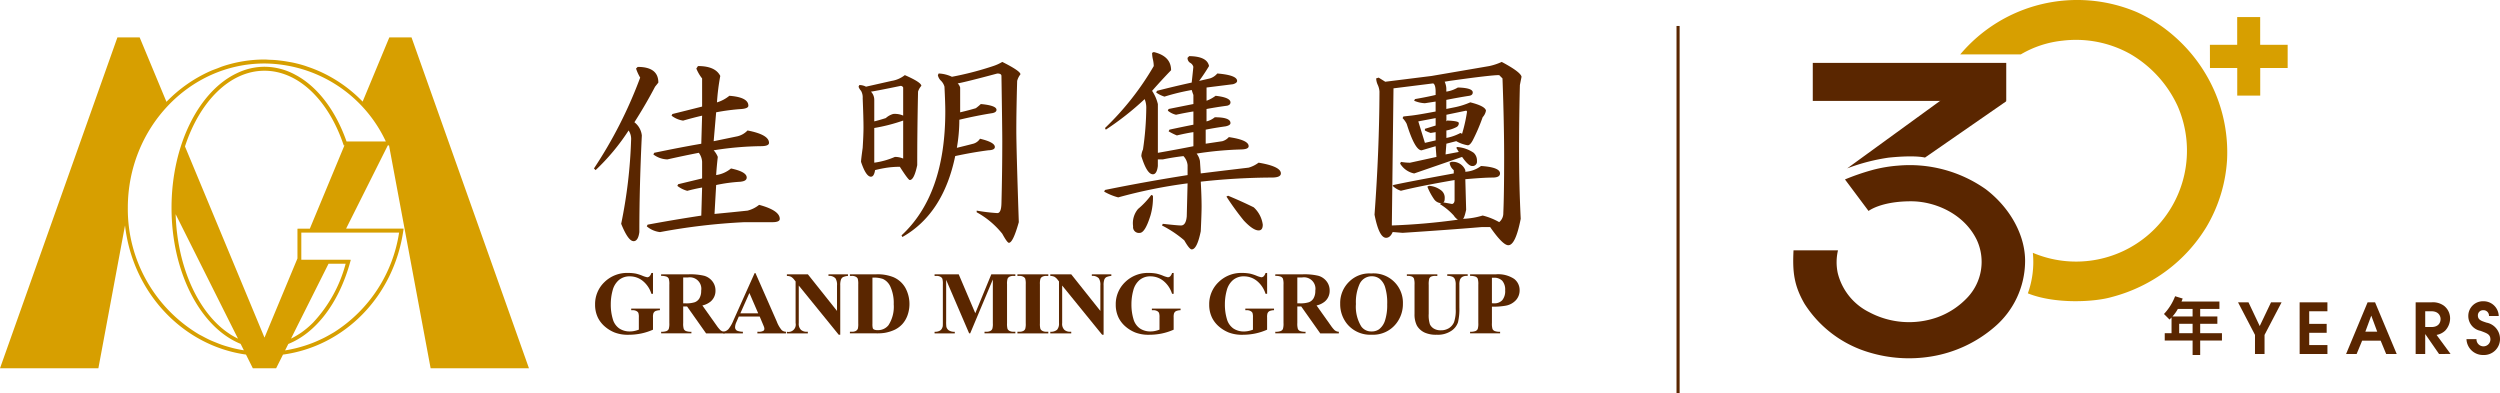 <svg xmlns="http://www.w3.org/2000/svg" xmlns:xlink="http://www.w3.org/1999/xlink" width="358.882" height="56.445" viewBox="0 0 358.882 56.445">
  <defs>
    <clipPath id="clip-path">
      <rect id="Rectangle_2" data-name="Rectangle 2" width="358.882" height="56.445" transform="translate(0 0)" fill="none"/>
    </clipPath>
  </defs>
  <g id="Group_2" data-name="Group 2" transform="translate(0 0)">
    <g id="Group_1" data-name="Group 1" clip-path="url(#clip-path)">
      <path id="Path_1" data-name="Path 1" d="M90.95,34.618q-.771,0-1.778-2.49a70.038,70.038,0,0,0,1.422-11.975,2.206,2.206,0,0,0-.355-1.423A30.942,30.942,0,0,1,85.5,24.421l-.237-.237A63.47,63.47,0,0,0,91.9,11.141a6.529,6.529,0,0,1-.593-1.3l.237-.237q2.964,0,2.964,2.253l-.474.593q-1.3,2.488-2.965,5.1a2.759,2.759,0,0,1,1.068,1.9q-.355,7.351-.356,13.873-.177,1.3-.83,1.3m15.414-8.537a22.706,22.706,0,0,0-3.557.475q-.12,2.074-.237,4.149,2.49-.235,4.742-.474a4.367,4.367,0,0,0,1.66-.83q2.965.8,2.965,2.016,0,.474-1.067.474h-4.032a88.429,88.429,0,0,0-12.093,1.423,3.53,3.53,0,0,1-1.9-.83l.119-.238q3.793-.709,7.707-1.3.059-2.016.118-4.032-1.008.179-2.134.475a4.012,4.012,0,0,1-1.423-.712l.119-.237,3.438-.83V23.235a2.369,2.369,0,0,0-.474-1.3q-2.43.475-4.506.948a3.466,3.466,0,0,1-2.016-.711l.119-.237q3.676-.77,6.759-1.3.059-2.015.118-4.032-1.305.3-2.727.712a3.544,3.544,0,0,1-1.66-.712l.119-.236q2.281-.564,4.268-1.068V11.26a5.584,5.584,0,0,1-.829-1.423l.237-.355q2.489,0,3.2,1.422a30.746,30.746,0,0,0-.474,3.794,5.155,5.155,0,0,0,1.778-.948q2.727.207,2.727,1.423c0,.257-.316.414-.948.474a30.207,30.207,0,0,0-3.676.474q-.177,2.074-.356,4.15l3.439-.711a2.943,2.943,0,0,0,1.422-.83q3.084.593,3.083,1.778,0,.476-1.185.475a45.925,45.925,0,0,0-6.759.593,3.127,3.127,0,0,1,.593.948q-.148,1.275-.237,2.608a4.29,4.29,0,0,0,2.134-.948q2.253.474,2.253,1.3,0,.5-.83.593" fill="#5a2600"/>
      <path id="Path_2" data-name="Path 2" d="M130.6,25.844q-.209,0-1.424-1.9a13.014,13.014,0,0,0-1.778.118,17.748,17.748,0,0,0-1.779.356q-.147.948-.592.949-.713,0-1.423-2.135,0-.3.237-2.015.119-1.9.118-2.965,0-1.243-.118-4.15a1.916,1.916,0,0,0-.237-1.067,1.655,1.655,0,0,1-.356-.592l.119-.238a2.1,2.1,0,0,1,.948.238l3.676-.83a4.053,4.053,0,0,0,1.9-.831q2.372,1.038,2.371,1.542a2.237,2.237,0,0,0-.474.83q-.118,5.484-.118,10.552-.445,2.135-1.067,2.135m-5.1-11.5v3.083q.741-.179,1.66-.475a2.639,2.639,0,0,1,1.067-.592,2.967,2.967,0,0,1,1.423.236V12.564a.4.4,0,0,0-.356-.237q-3.289.682-4.268.83a1.674,1.674,0,0,1,.474,1.186m4.15,2.964a25.165,25.165,0,0,1-4.15,1.067v4.98a11.219,11.219,0,0,0,2.964-.83,3.029,3.029,0,0,1,1.186.237Zm10.434-1.779a7.145,7.145,0,0,0,.712-.593q2.251.208,2.252.831c0,.236-.2.395-.592.474q-2.254.355-4.744.948a23.521,23.521,0,0,1-.355,4.032q1.245-.3,2.371-.593a1.681,1.681,0,0,0,.949-.712q2.134.505,2.134,1.186,0,.444-.948.475-2.313.3-4.744.829-1.719,8.3-7.587,11.62l-.119-.237q6.284-5.809,6.284-17.786,0-1.185-.119-3.556a1.908,1.908,0,0,0-.474-.83,1.513,1.513,0,0,1-.474-.831l.119-.237a4.934,4.934,0,0,1,1.9.475,45.356,45.356,0,0,0,5.928-1.542,6.278,6.278,0,0,0,1.3-.593q2.609,1.305,2.609,1.779a2.657,2.657,0,0,0-.474.949q-.12,4.328-.119,7.114,0,2.549.356,13.161-.831,2.964-1.424,2.964-.237,0-.948-1.3a12.2,12.2,0,0,0-3.675-3.083v-.237a26.35,26.35,0,0,0,2.964.355q.563,0,.592-1.422.118-4.564.119-8.893,0-1.659-.119-9.367,0-.356-.592-.356-4.417,1.186-5.691,1.423a1.262,1.262,0,0,1,.355.593v3.557q1.275-.3,2.253-.593" fill="#5a2600"/>
      <path id="Path_3" data-name="Path 3" d="M167.157,13.869a4.146,4.146,0,0,1-1.186-.593l.119-.237q2.4-.622,4.98-1.186.177-1.57.237-2.253a.912.912,0,0,0-.475-.593.8.8,0,0,1-.355-.711l.237-.237q2.578.03,2.846,1.423a25.234,25.234,0,0,1-1.423,2.134l1.541-.356a2.219,2.219,0,0,0,1.067-.711q2.846.237,2.846,1.067,0,.3-.593.474l-3.794.474v1.9a5.309,5.309,0,0,0,1.3-.712q2.135.239,2.134.949,0,.355-.474.474-1.572.208-2.964.474v1.779a3.06,3.06,0,0,0,1.186-.593q2.252,0,2.252.83,0,.327-.711.474-1.512.207-2.846.475v2.015l2.371-.355a1.918,1.918,0,0,0,.949-.593q2.846.414,2.846,1.3c0,.3-.356.455-1.067.474a49.349,49.349,0,0,0-6.4.593,2.5,2.5,0,0,1,.475,1.067l.117,1.779q3.381-.416,6.878-.83a4.376,4.376,0,0,0,1.423-.712q3.2.534,3.2,1.542,0,.593-1.3.593a95.922,95.922,0,0,0-10.2.592q.12,2.195.119,3.557,0,1.008-.119,3.558-.532,2.609-1.3,2.608-.327,0-1.068-1.3a15.982,15.982,0,0,0-3.2-2.134l.119-.238q2.163.239,2.608.238.711,0,.83-1.305l.119-4.742a71.879,71.879,0,0,0-9.96,2.015,8.255,8.255,0,0,1-2.016-.83l.119-.237q5.81-1.185,11.857-2.134V23.71a2.2,2.2,0,0,0-.593-1.3q-1.542.178-2.964.475h-.712v.949q-.148,1.185-.711,1.185-.861,0-1.66-2.609a2.6,2.6,0,0,1,.237-.948,43.1,43.1,0,0,0,.474-6.047,3.179,3.179,0,0,0-.237-1.186,41.439,41.439,0,0,1-5.573,4.388l-.118-.238a40.349,40.349,0,0,0,7-8.892,4.5,4.5,0,0,0-.119-.949,4.376,4.376,0,0,1-.119-.948l.238-.119q2.488.592,2.489,2.608-1.482,1.542-2.727,2.965a5.821,5.821,0,0,1,.83,1.9v6.995q2.7-.473,5.1-.948V18.967q-1.008.149-2.372.475a8.186,8.186,0,0,1-1.185-.593l.118-.237q1.779-.385,3.439-.712V16q-1.128.177-2.49.474a2.8,2.8,0,0,1-1.186-.592l.119-.238q1.9-.384,3.557-.711v-1.3a7,7,0,0,1-.237-.712,30.879,30.879,0,0,0-3.913.949m-2.016,17.074q-.771,2.49-1.541,2.49a.839.839,0,0,1-.949-.949,3.167,3.167,0,0,1,.712-2.49,11.63,11.63,0,0,0,1.9-2.015l.237.118a9.255,9.255,0,0,1-.356,2.846m14.821-1.186a4.113,4.113,0,0,1,1.3,2.49q0,.829-.592.83-.8,0-2.134-1.423a38.469,38.469,0,0,1-2.49-3.438l.237-.119q1.867.771,3.675,1.66" fill="#5a2600"/>
      <path id="Path_4" data-name="Path 4" d="M197.909,11.142l.949.592,6.64-.829,8.3-1.423a8.521,8.521,0,0,0,1.778-.593q2.727,1.453,2.846,2.134c-.079.4-.159.791-.237,1.186q-.118,4.743-.119,9.6,0,4.743.237,9.6-.741,3.793-1.778,3.794-.8,0-2.609-2.608h-1.185q-4.98.414-11.383.83l-1.423-.119q-.355.83-.948.83-1.008,0-1.66-3.319.681-9.219.711-17.667a2.718,2.718,0,0,0-.238-.949,2.384,2.384,0,0,1-.237-.948Zm9.723,9.485-.119,1.542,1.9-.356-.356-.593.119-.118a4.835,4.835,0,0,1,2.371.829,1.5,1.5,0,0,1,.474,1.187.629.629,0,0,1-.711.711q-.506,0-1.423-1.305L203.008,24.9a3.045,3.045,0,0,1-2.016-1.423l.119-.237a7.979,7.979,0,0,0,1.3.119l3.794-.831-.118-1.54-2.016.592q-.949,0-2.134-3.794a3.191,3.191,0,0,0-.593-.83l.119-.237,1.067-.119q.89-.089,3.557-.593V14.58l-1.542.238a4.416,4.416,0,0,1-1.541-.356l.119-.237q1.719-.3,2.964-.593v-.593q-.031-.918-.356-1.067l-5.691.711-.238,19.683a92.184,92.184,0,0,0,9.486-.83,1.935,1.935,0,0,1-.593-.593,9.037,9.037,0,0,0-2.016-1.66l.238-.118a1.306,1.306,0,0,1-1.068-.593,8.786,8.786,0,0,1-.948-1.779l.237-.118a3.133,3.133,0,0,1,1.66.592,1.316,1.316,0,0,1,.593,1.186q0,.593-.237.593l1.3.237c.237-.059.356-.256.356-.593V25.845q-4.98.859-7.707,1.541a2.972,2.972,0,0,1-1.186-.711l.119-.119q2.163-.474,8.655-1.66v-.474a1.556,1.556,0,0,1-.593-1.067l.237-.119a1.939,1.939,0,0,1,2.016,1.186v.236a4.136,4.136,0,0,0,2.253-.829q2.727.177,2.727,1.067,0,.593-1.067.593-1.245,0-3.913.237l.119,4.387q-.269,1.245-.475,1.3a10.839,10.839,0,0,0,2.846-.474,9.357,9.357,0,0,1,2.371.949,1.642,1.642,0,0,0,.593-1.305q.118-2.667.119-7.944,0-4.92-.237-11.382l-.475-.475q-1.245,0-7.114.83l-.711.118a2.741,2.741,0,0,1,.237.949v.475a4.6,4.6,0,0,0,1.66-.593q2.134.059,2.134.711,0,.385-.474.475-1.542.237-3.32.592v1.3l1.186-.237a10.879,10.879,0,0,0,2.253-.712q2.133.534,2.252,1.186a1.868,1.868,0,0,1-.474.948,26.59,26.59,0,0,1-1.423,3.32q-.385.711-.711.711a4.871,4.871,0,0,1-1.66-.592Zm-3.083-2.134,1.542-.474V16.952l-2.49.474.948,3.083,1.542-.356V18.968l-.712.118a4.225,4.225,0,0,1-.83-.356Zm4.506-.237a5.027,5.027,0,0,1-1.423.474V19.8a6.961,6.961,0,0,0,2.016-.711l.237.118A21.832,21.832,0,0,0,210.6,16l-.118-.118-2.846.592v.949l.119-.119q1.659.062,1.66.356a.614.614,0,0,1-.356.593" fill="#5a2600"/>
      <path id="Path_5" data-name="Path 5" d="M93.739,39.183v2.989h-.232a3.809,3.809,0,0,0-1.256-1.863,2.957,2.957,0,0,0-1.832-.638,2.36,2.36,0,0,0-1.582.535,2.894,2.894,0,0,0-.895,1.491,7.42,7.42,0,0,0-.262,1.963,7.2,7.2,0,0,0,.287,2.138,2.422,2.422,0,0,0,.929,1.351,2.661,2.661,0,0,0,1.523.431,3.124,3.124,0,0,0,.628-.065,4.577,4.577,0,0,0,.66-.191V45.561a1.87,1.87,0,0,0-.069-.647.635.635,0,0,0-.285-.266,1.064,1.064,0,0,0-.521-.119h-.22V44.3h4.121v.231a1.762,1.762,0,0,0-.653.129.638.638,0,0,0-.285.321,1.758,1.758,0,0,0-.056.582v1.763a8.338,8.338,0,0,1-1.692.547,8.838,8.838,0,0,1-1.822.184,5.269,5.269,0,0,1-2-.328,5,5,0,0,1-1.407-.863,4.073,4.073,0,0,1-.954-1.2,4.208,4.208,0,0,1-.437-1.932A4.352,4.352,0,0,1,86.767,40.5a4.635,4.635,0,0,1,3.383-1.319,5.961,5.961,0,0,1,1.138.1,6.116,6.116,0,0,1,.891.285,3.663,3.663,0,0,0,.728.235.5.5,0,0,0,.326-.128,1.147,1.147,0,0,0,.274-.485Z" fill="#5a2600"/>
      <path id="Path_6" data-name="Path 6" d="M98.074,43.991v2.376a2.638,2.638,0,0,0,.084.866.614.614,0,0,0,.3.284,2,2,0,0,0,.794.107v.231H94.91v-.231a1.942,1.942,0,0,0,.8-.11A.648.648,0,0,0,96,47.23a2.607,2.607,0,0,0,.084-.863v-5.5A2.642,2.642,0,0,0,96,40a.623.623,0,0,0-.3-.284,2,2,0,0,0-.794-.106v-.231h3.939a8.637,8.637,0,0,1,2.251.212,2.267,2.267,0,0,1,1.163.785,2.1,2.1,0,0,1,.45,1.341,2.005,2.005,0,0,1-.675,1.551,2.8,2.8,0,0,1-1.207.581l2.038,2.87a4.324,4.324,0,0,0,.57.694,1.045,1.045,0,0,0,.593.213v.231h-2.669L98.63,43.991Zm0-4.158v3.714h.356a3.958,3.958,0,0,0,1.3-.16,1.3,1.3,0,0,0,.679-.575,2.113,2.113,0,0,0,.247-1.085,1.645,1.645,0,0,0-1.913-1.894Z" fill="#5a2600"/>
      <path id="Path_7" data-name="Path 7" d="M109.055,45.442h-3l-.357.826a1.844,1.844,0,0,0-.175.68.565.565,0,0,0,.288.526,2.4,2.4,0,0,0,.832.15v.232h-2.821v-.232a1.258,1.258,0,0,0,.751-.378,5.058,5.058,0,0,0,.725-1.279l3.033-6.765h.118l3.058,6.952a4.232,4.232,0,0,0,.719,1.245.985.985,0,0,0,.6.225v.232h-4.1v-.232h.168a1.28,1.28,0,0,0,.694-.137.335.335,0,0,0,.138-.288.776.776,0,0,0-.038-.232c-.008-.037-.071-.194-.187-.469Zm-.213-.463-1.263-2.92-1.3,2.92Z" fill="#5a2600"/>
      <path id="Path_8" data-name="Path 8" d="M115.972,39.377l4.183,5.258V40.99a1.723,1.723,0,0,0-.219-1.032,1.208,1.208,0,0,0-1.006-.35v-.231h2.8v.231a2.141,2.141,0,0,0-.723.178.723.723,0,0,0-.287.357,2.423,2.423,0,0,0-.1.847v7.059H120.4l-5.734-7.059v5.39a1.191,1.191,0,0,0,.335.988,1.226,1.226,0,0,0,.766.256h.2v.232h-3.007v-.232a1.045,1.045,0,0,0,1.25-1.244V40.4l-.182-.225a1.629,1.629,0,0,0-.475-.444,1.417,1.417,0,0,0-.593-.119v-.231Z" fill="#5a2600"/>
      <path id="Path_9" data-name="Path 9" d="M122.008,47.855v-.231h.282a1.136,1.136,0,0,0,.566-.116.708.708,0,0,0,.29-.316,2.948,2.948,0,0,0,.057-.788V40.827a2.824,2.824,0,0,0-.069-.813.624.624,0,0,0-.278-.284,1.118,1.118,0,0,0-.566-.123h-.282v-.23h3.8a6.074,6.074,0,0,1,2.444.412,3.608,3.608,0,0,1,1.716,1.532,4.866,4.866,0,0,1,.3,3.967,3.79,3.79,0,0,1-.743,1.245,3.679,3.679,0,0,1-1.054.788,5.7,5.7,0,0,1-1.46.459,6.859,6.859,0,0,1-1.2.075Zm3.233-8v6.615a2.344,2.344,0,0,0,.05.644.349.349,0,0,0,.168.181,1.018,1.018,0,0,0,.488.094,1.894,1.894,0,0,0,1.6-.712,4.855,4.855,0,0,0,.75-2.989,5.624,5.624,0,0,0-.513-2.608,2.187,2.187,0,0,0-1.044-1.038,4.061,4.061,0,0,0-1.494-.187" fill="#5a2600"/>
      <path id="Path_10" data-name="Path 10" d="M140.006,44.966l2.3-5.589h3.451v.23h-.275a1.182,1.182,0,0,0-.6.132.606.606,0,0,0-.249.293,2.5,2.5,0,0,0-.07.782V46.4a2.726,2.726,0,0,0,.07.813.618.618,0,0,0,.281.285,1.142,1.142,0,0,0,.569.122h.275v.231h-4.427v-.231h.275a1.181,1.181,0,0,0,.6-.132.6.6,0,0,0,.25-.3,2.532,2.532,0,0,0,.069-.788V40.12l-3.252,7.735h-.15l-3.3-7.679v5.971a5.43,5.43,0,0,0,.031.77.9.9,0,0,0,.354.51,1.469,1.469,0,0,0,.853.2v.231h-2.9v-.231h.087a1.346,1.346,0,0,0,.526-.091.851.851,0,0,0,.369-.26,1.2,1.2,0,0,0,.193-.456c.009-.046.013-.258.013-.638V40.814a2.705,2.705,0,0,0-.069-.8A.631.631,0,0,0,135,39.73a1.136,1.136,0,0,0-.569-.123h-.269v-.23h3.464Z" fill="#5a2600"/>
      <path id="Path_11" data-name="Path 11" d="M150.488,47.624v.232h-4.434v-.232h.282a1.178,1.178,0,0,0,.594-.131.577.577,0,0,0,.25-.3,2.565,2.565,0,0,0,.069-.788V40.827a2.786,2.786,0,0,0-.069-.813.623.623,0,0,0-.278-.284,1.114,1.114,0,0,0-.566-.122h-.282v-.231h4.434v.231h-.281a1.182,1.182,0,0,0-.6.131.605.605,0,0,0-.256.3,2.57,2.57,0,0,0-.068.787V46.4a2.679,2.679,0,0,0,.071.813.642.642,0,0,0,.282.285,1.114,1.114,0,0,0,.566.122Z" fill="#5a2600"/>
      <path id="Path_12" data-name="Path 12" d="M153.778,39.377l4.183,5.258V40.99a1.723,1.723,0,0,0-.219-1.032,1.209,1.209,0,0,0-1.007-.35v-.231h2.8v.231a2.133,2.133,0,0,0-.722.178.719.719,0,0,0-.288.357,2.423,2.423,0,0,0-.1.847v7.059h-.213l-5.734-7.059v5.39a1.191,1.191,0,0,0,.335.988,1.224,1.224,0,0,0,.766.256h.2v.232h-3.007v-.232a1.365,1.365,0,0,0,.975-.287,1.349,1.349,0,0,0,.275-.957V40.4l-.181-.225a1.631,1.631,0,0,0-.476-.444,1.417,1.417,0,0,0-.593-.119v-.231Z" fill="#5a2600"/>
      <path id="Path_13" data-name="Path 13" d="M168.481,39.183v2.989h-.231a3.817,3.817,0,0,0-1.257-1.863,2.957,2.957,0,0,0-1.832-.638,2.36,2.36,0,0,0-1.582.535,2.879,2.879,0,0,0-.894,1.491,7.38,7.38,0,0,0-.263,1.963,7.165,7.165,0,0,0,.288,2.138,2.421,2.421,0,0,0,.928,1.351,2.661,2.661,0,0,0,1.523.431,3.14,3.14,0,0,0,.629-.065,4.566,4.566,0,0,0,.659-.191V45.561a1.87,1.87,0,0,0-.069-.647.632.632,0,0,0-.284-.266,1.072,1.072,0,0,0-.523-.119h-.218V44.3h4.12v.231a1.779,1.779,0,0,0-.654.129.641.641,0,0,0-.284.321,1.787,1.787,0,0,0-.056.582v1.763a8.35,8.35,0,0,1-1.691.547,8.855,8.855,0,0,1-1.823.184,5.273,5.273,0,0,1-2-.328,5,5,0,0,1-1.407-.863,4.069,4.069,0,0,1-.953-1.2,4.2,4.2,0,0,1-.438-1.932,4.356,4.356,0,0,1,1.344-3.233,4.635,4.635,0,0,1,3.383-1.319,5.968,5.968,0,0,1,1.138.1,6.116,6.116,0,0,1,.891.285,3.685,3.685,0,0,0,.728.235.5.5,0,0,0,.326-.128,1.147,1.147,0,0,0,.275-.485Z" fill="#5a2600"/>
      <path id="Path_14" data-name="Path 14" d="M181.9,39.183v2.989h-.231a3.817,3.817,0,0,0-1.257-1.863,2.957,2.957,0,0,0-1.832-.638,2.359,2.359,0,0,0-1.582.535A2.879,2.879,0,0,0,176.1,41.7a7.34,7.34,0,0,0-.263,1.963,7.165,7.165,0,0,0,.288,2.138,2.426,2.426,0,0,0,.928,1.351,2.659,2.659,0,0,0,1.523.431,3.124,3.124,0,0,0,.628-.065,4.578,4.578,0,0,0,.66-.191V45.561a1.931,1.931,0,0,0-.068-.647.643.643,0,0,0-.286-.266,1.066,1.066,0,0,0-.522-.119h-.218V44.3h4.12v.231a1.767,1.767,0,0,0-.653.129.638.638,0,0,0-.285.321,1.758,1.758,0,0,0-.056.582v1.763a8.35,8.35,0,0,1-1.691.547,8.855,8.855,0,0,1-1.823.184,5.269,5.269,0,0,1-2-.328,5,5,0,0,1-1.407-.863,4.069,4.069,0,0,1-.953-1.2,4.208,4.208,0,0,1-.438-1.932,4.356,4.356,0,0,1,1.344-3.233,4.635,4.635,0,0,1,3.383-1.319,5.961,5.961,0,0,1,1.138.1,6.116,6.116,0,0,1,.891.285,3.685,3.685,0,0,0,.728.235.5.5,0,0,0,.326-.128,1.147,1.147,0,0,0,.275-.485Z" fill="#5a2600"/>
      <path id="Path_15" data-name="Path 15" d="M186.234,43.991v2.376a2.6,2.6,0,0,0,.085.866.618.618,0,0,0,.3.284,1.991,1.991,0,0,0,.794.107v.231h-4.34v-.231a1.948,1.948,0,0,0,.8-.11.648.648,0,0,0,.294-.284,2.607,2.607,0,0,0,.084-.863v-5.5a2.642,2.642,0,0,0-.084-.867.627.627,0,0,0-.3-.284,2.005,2.005,0,0,0-.795-.106v-.231h3.939a8.645,8.645,0,0,1,2.252.212,2.267,2.267,0,0,1,1.163.785,2.1,2.1,0,0,1,.45,1.341,2,2,0,0,1-.676,1.551,2.792,2.792,0,0,1-1.206.581l2.038,2.87a4.4,4.4,0,0,0,.569.694,1.051,1.051,0,0,0,.594.213v.231h-2.67l-2.732-3.864Zm0-4.158v3.714h.357a3.958,3.958,0,0,0,1.3-.16,1.3,1.3,0,0,0,.679-.575,2.1,2.1,0,0,0,.246-1.085,1.644,1.644,0,0,0-1.913-1.894Z" fill="#5a2600"/>
      <path id="Path_16" data-name="Path 16" d="M196.834,39.258a4.206,4.206,0,0,1,4.558,4.326,4.522,4.522,0,0,1-.944,2.839,4.2,4.2,0,0,1-3.533,1.626,4.288,4.288,0,0,1-3.539-1.551,4.492,4.492,0,0,1-.987-2.907,4.233,4.233,0,0,1,1.284-3.149,4.094,4.094,0,0,1,3.161-1.184m.075.4a1.91,1.91,0,0,0-1.769,1.188,6.339,6.339,0,0,0-.494,2.8,5.439,5.439,0,0,0,.762,3.207,1.74,1.74,0,0,0,1.489.726,1.788,1.788,0,0,0,1.075-.313,2.562,2.562,0,0,0,.857-1.278,7.116,7.116,0,0,0,.306-2.292,7.627,7.627,0,0,0-.312-2.517,2.447,2.447,0,0,0-.8-1.178,1.874,1.874,0,0,0-1.116-.344" fill="#5a2600"/>
      <path id="Path_17" data-name="Path 17" d="M201.957,39.377h4.377v.231h-.219a1.543,1.543,0,0,0-.678.1.587.587,0,0,0-.263.284,3.066,3.066,0,0,0-.078.907v4.152a4.219,4.219,0,0,0,.172,1.507,1.433,1.433,0,0,0,.565.613,1.857,1.857,0,0,0,1,.244,2.136,2.136,0,0,0,1.172-.31,1.9,1.9,0,0,0,.726-.854,5.2,5.2,0,0,0,.24-1.894V40.9a2,2,0,0,0-.119-.812.71.71,0,0,0-.3-.338,1.776,1.776,0,0,0-.794-.144v-.231h2.933v.231h-.176a1.123,1.123,0,0,0-.593.144.807.807,0,0,0-.344.431,2.143,2.143,0,0,0-.081.719v3.221a8.326,8.326,0,0,1-.2,2.157,2.4,2.4,0,0,1-.96,1.218,3.457,3.457,0,0,1-2.082.557,3.971,3.971,0,0,1-1.7-.293,2.5,2.5,0,0,1-1.157-1.025,3.56,3.56,0,0,1-.338-1.683V40.9a2.938,2.938,0,0,0-.081-.909.607.607,0,0,0-.282-.285,1.7,1.7,0,0,0-.737-.1Z" fill="#5a2600"/>
      <path id="Path_18" data-name="Path 18" d="M214.17,44.016v2.351a2.61,2.61,0,0,0,.084.866.615.615,0,0,0,.3.284,1.988,1.988,0,0,0,.79.107v.231h-4.308v-.231a1.939,1.939,0,0,0,.8-.11.639.639,0,0,0,.294-.284,2.6,2.6,0,0,0,.085-.863v-5.5a2.628,2.628,0,0,0-.085-.866.618.618,0,0,0-.3-.284,1.994,1.994,0,0,0-.794-.107v-.23h3.695a4.158,4.158,0,0,1,2.62.649,2.019,2.019,0,0,1,.795,1.626,2.077,2.077,0,0,1-.514,1.413,2.6,2.6,0,0,1-1.412.8,9.586,9.586,0,0,1-2.051.151m0-4.152v3.664q.206.012.312.012a1.5,1.5,0,0,0,1.175-.453,2.029,2.029,0,0,0,.414-1.4,1.959,1.959,0,0,0-.414-1.382,1.612,1.612,0,0,0-1.231-.438Z" fill="#5a2600"/>
      <path id="Path_19" data-name="Path 19" d="M55.846,20.877,61.818,52.87H75.935l-16.86-47.5H55.888l-3.83,9.216a19.931,19.931,0,0,0-6.226-4.359c-.147-.065-.29-.125-.434-.186q-.591-.246-1.2-.45c-.175-.06-.35-.126-.529-.182-.5-.154-1.007-.286-1.519-.4-.262-.057-.532-.1-.8-.148-.291-.051-.578-.1-.868-.136s-.6-.074-.9-.1-.578-.033-.865-.044c-.25-.01-.5-.038-.748-.038A19.021,19.021,0,0,0,32,9.507c-.271.088-.532.206-.794.305-.332.126-.67.238-.99.382a20.156,20.156,0,0,0-6.32,4.425L20.049,5.372H16.854L0,52.87H14.122l3.825-20.517C19.034,41.975,26.223,49.63,35.313,50.9l.983,1.97h3.342l.987-1.966c8.794-1.2,15.865-8.289,17.268-17.755l.049-.32h-.129v-.013H49.686l5.982-11.939Zm-6.1-.569c-1.6-4.554-4.234-7.915-7.337-9.567A9.3,9.3,0,0,0,37.97,9.584a9.111,9.111,0,0,0-3.954.921c-5.435,2.559-9.392,10.256-9.392,19.326,0,9.359,4.219,17.232,9.921,19.533l.46.921c-.1-.015-.2-.031-.3-.048-.4-.072-.805-.154-1.2-.252-.209-.053-.425-.112-.635-.172-.368-.1-.733-.213-1.093-.339-.25-.088-.5-.192-.748-.291-.3-.122-.609-.24-.9-.377-.351-.162-.695-.342-1.035-.526-.181-.1-.366-.186-.544-.287A20.934,20.934,0,0,1,18.349,29.831c0-11.424,8.8-20.717,19.619-20.717a19.39,19.39,0,0,1,17.42,11.194ZM47.492,47.961c-.285.165-.573.328-.866.479-.261.133-.532.26-.8.381q-.3.138-.6.266c-.334.138-.673.264-1.013.384-.144.05-.29.1-.431.145-.391.123-.785.24-1.182.339-.1.026-.193.05-.293.071-.44.1-.886.195-1.338.267l-.043.006.463-.923c3.937-1.581,7.241-5.832,8.872-11.726l.1-.355h-.15l0-.009H43.255v-3.9H57.292A20.606,20.606,0,0,1,47.98,47.678c-.161.1-.324.188-.488.283m-4.593-1.6,4.262-8.5h2.458a19.763,19.763,0,0,1-4.658,8.431c-.048.048-.1.1-.144.145-.261.254-.529.494-.8.719s-.535.427-.808.615c-.115.08-.233.152-.352.228a10.155,10.155,0,0,1-1.014.576c-.023.011-.043.024-.066.036L42.9,46.356Zm-8.731,2.262-.005-.005c-.052-.025-.1-.061-.158-.085-.319-.162-.636-.336-.944-.533-.063-.04-.123-.085-.186-.129a10.148,10.148,0,0,1-.981-.728.194.194,0,0,0-.03-.021c-3.809-3.2-6.435-9.309-6.65-16.373l7.819,15.612.276.547.862,1.717Zm10.31-15.8H42.813v.013H42.7V37.1l-3.857,9.261-.874,2.106L26.554,21.023c2.1-6.434,6.421-10.868,11.414-10.868,4.75,0,9.087,4.037,11.312,10.534l.064.188h.1Z" fill="#d79f00"/>
      <line id="Line_1" data-name="Line 1" y2="52.718" transform="translate(240.891 3.728)" fill="none" stroke="#5a2600" stroke-width="0.445"/>
      <path id="Path_20" data-name="Path 20" d="M281.4,7.808A21.942,21.942,0,0,1,306.773,1.75a21.66,21.66,0,0,1,5.554,3.639,22.368,22.368,0,0,1,5.555,7.661,21.94,21.94,0,0,1,1.82,9.865,21.37,21.37,0,0,1-2.969,9.672,22.191,22.191,0,0,1-5.651,6.225,22.838,22.838,0,0,1-7.948,3.831c-2.568.742-8.224,1.011-12.03-.533a13.327,13.327,0,0,0,.717-5.818,15.919,15.919,0,0,0,16.678-2.67,15.941,15.941,0,0,0,4.11-18.387,16.723,16.723,0,0,0-6.812-7.49,15.99,15.99,0,0,0-9.714-1.906,14.774,14.774,0,0,0-5.99,1.969Z" fill="#d79f00"/>
      <path id="Path_21" data-name="Path 21" d="M268.747,24.414a19.92,19.92,0,0,1,3.759-.64,18.961,18.961,0,0,1,12.556,3.389c3.557,2.71,5.694,6.686,5.646,10.4a12.475,12.475,0,0,1-4.364,9.353,18.431,18.431,0,0,1-9.141,4.262,19.745,19.745,0,0,1-8.838-.578,16.573,16.573,0,0,1-9.314-6.981c-1.527-2.641-1.742-4.6-1.586-7.68h6.383a7.484,7.484,0,0,0-.037,3.245,8.555,8.555,0,0,0,4.507,5.625,12.17,12.17,0,0,0,9.8.738,11.1,11.1,0,0,0,4.393-2.923,7.46,7.46,0,0,0,1.257-8.193c-1.819-3.747-5.986-5.535-9.433-5.535-4.352,0-6.1,1.39-6.1,1.39l-3.384-4.528a33.238,33.238,0,0,1,3.9-1.344" fill="#5a2600"/>
      <rect id="Rectangle_1" data-name="Rectangle 1" width="27.773" height="5.458" transform="translate(260.229 9.028)" fill="#5a2600"/>
      <path id="Path_22" data-name="Path 22" d="M288,14.54l-11.664,8.082s-1.324-.39-5.2.005a27.846,27.846,0,0,0-5.967,1.546L284.261,10.3Z" fill="#5a2600"/>
      <path id="Path_23" data-name="Path 23" d="M317.239,6.428h3.916V2.451h3.3V6.428H328.4V9.765h-3.938v3.956h-3.3V9.765h-3.916Z" fill="#d79f00"/>
      <path id="Path_24" data-name="Path 24" d="M313.33,42.857c-.055.149-.112.289-.167.428h5.442v1.061h-2.763v1.088h2.466v1.051h-2.466v1.35h3.126v1.051h-3.126v2.075h-1.088V48.886h-4V47.835h.977V45.574c-.112.112-.205.214-.288.3l-.8-.8a7.763,7.763,0,0,0,1.6-2.549Zm1.424,1.489h-2.112a1.461,1.461,0,0,0-.084.139,5.181,5.181,0,0,1-.7.949h2.894Zm0,2.139h-1.926v1.35h1.926Z" fill="#5a2600"/>
      <path id="Path_25" data-name="Path 25" d="M323.712,48.076,321.277,43.4h1.5l1.613,3.406,1.624-3.406h1.513l-2.445,4.679v2.735h-1.373Z" fill="#5a2600"/>
      <path id="Path_26" data-name="Path 26" d="M330.119,43.4h3.988v1.282h-2.615v1.814H334v1.282h-2.505v1.754h2.615v1.282h-3.988Z" fill="#5a2600"/>
      <path id="Path_27" data-name="Path 27" d="M339.875,43.4h1.072l3.106,7.414H342.54l-.791-1.914h-2.656l-.791,1.914h-1.513Zm-.321,4.208h1.7l-.842-2.274h-.02Z" fill="#5a2600"/>
      <path id="Path_28" data-name="Path 28" d="M346.774,43.4h2.274a2.676,2.676,0,0,1,1.8.5,2.293,2.293,0,0,1,.871,1.793,2.582,2.582,0,0,1-.711,1.774,2.413,2.413,0,0,1-1.233.611l2.014,2.735H350.13l-1.963-2.835h-.021v2.835h-1.372Zm1.372,3.546h.882c1.132,0,1.323-.75,1.323-1.142,0-.411-.251-1.122-1.323-1.122h-.882Z" fill="#5a2600"/>
      <path id="Path_29" data-name="Path 29" d="M355.507,48.688a1,1,0,0,0,2,.06c0-.762-.49-.9-1.412-1.252a2.166,2.166,0,0,1-1.764-2.135,2.1,2.1,0,0,1,2.175-2.114,2.176,2.176,0,0,1,2.194,2.114h-1.4a.789.789,0,0,0-.831-.832.735.735,0,0,0-.762.752c0,.641.482.782,1.233,1.032a2.382,2.382,0,0,1,1.943,2.284,2.3,2.3,0,0,1-2.4,2.365,2.37,2.37,0,0,1-2.414-2.274Z" fill="#5a2600"/>
    </g>
  </g>
</svg>
